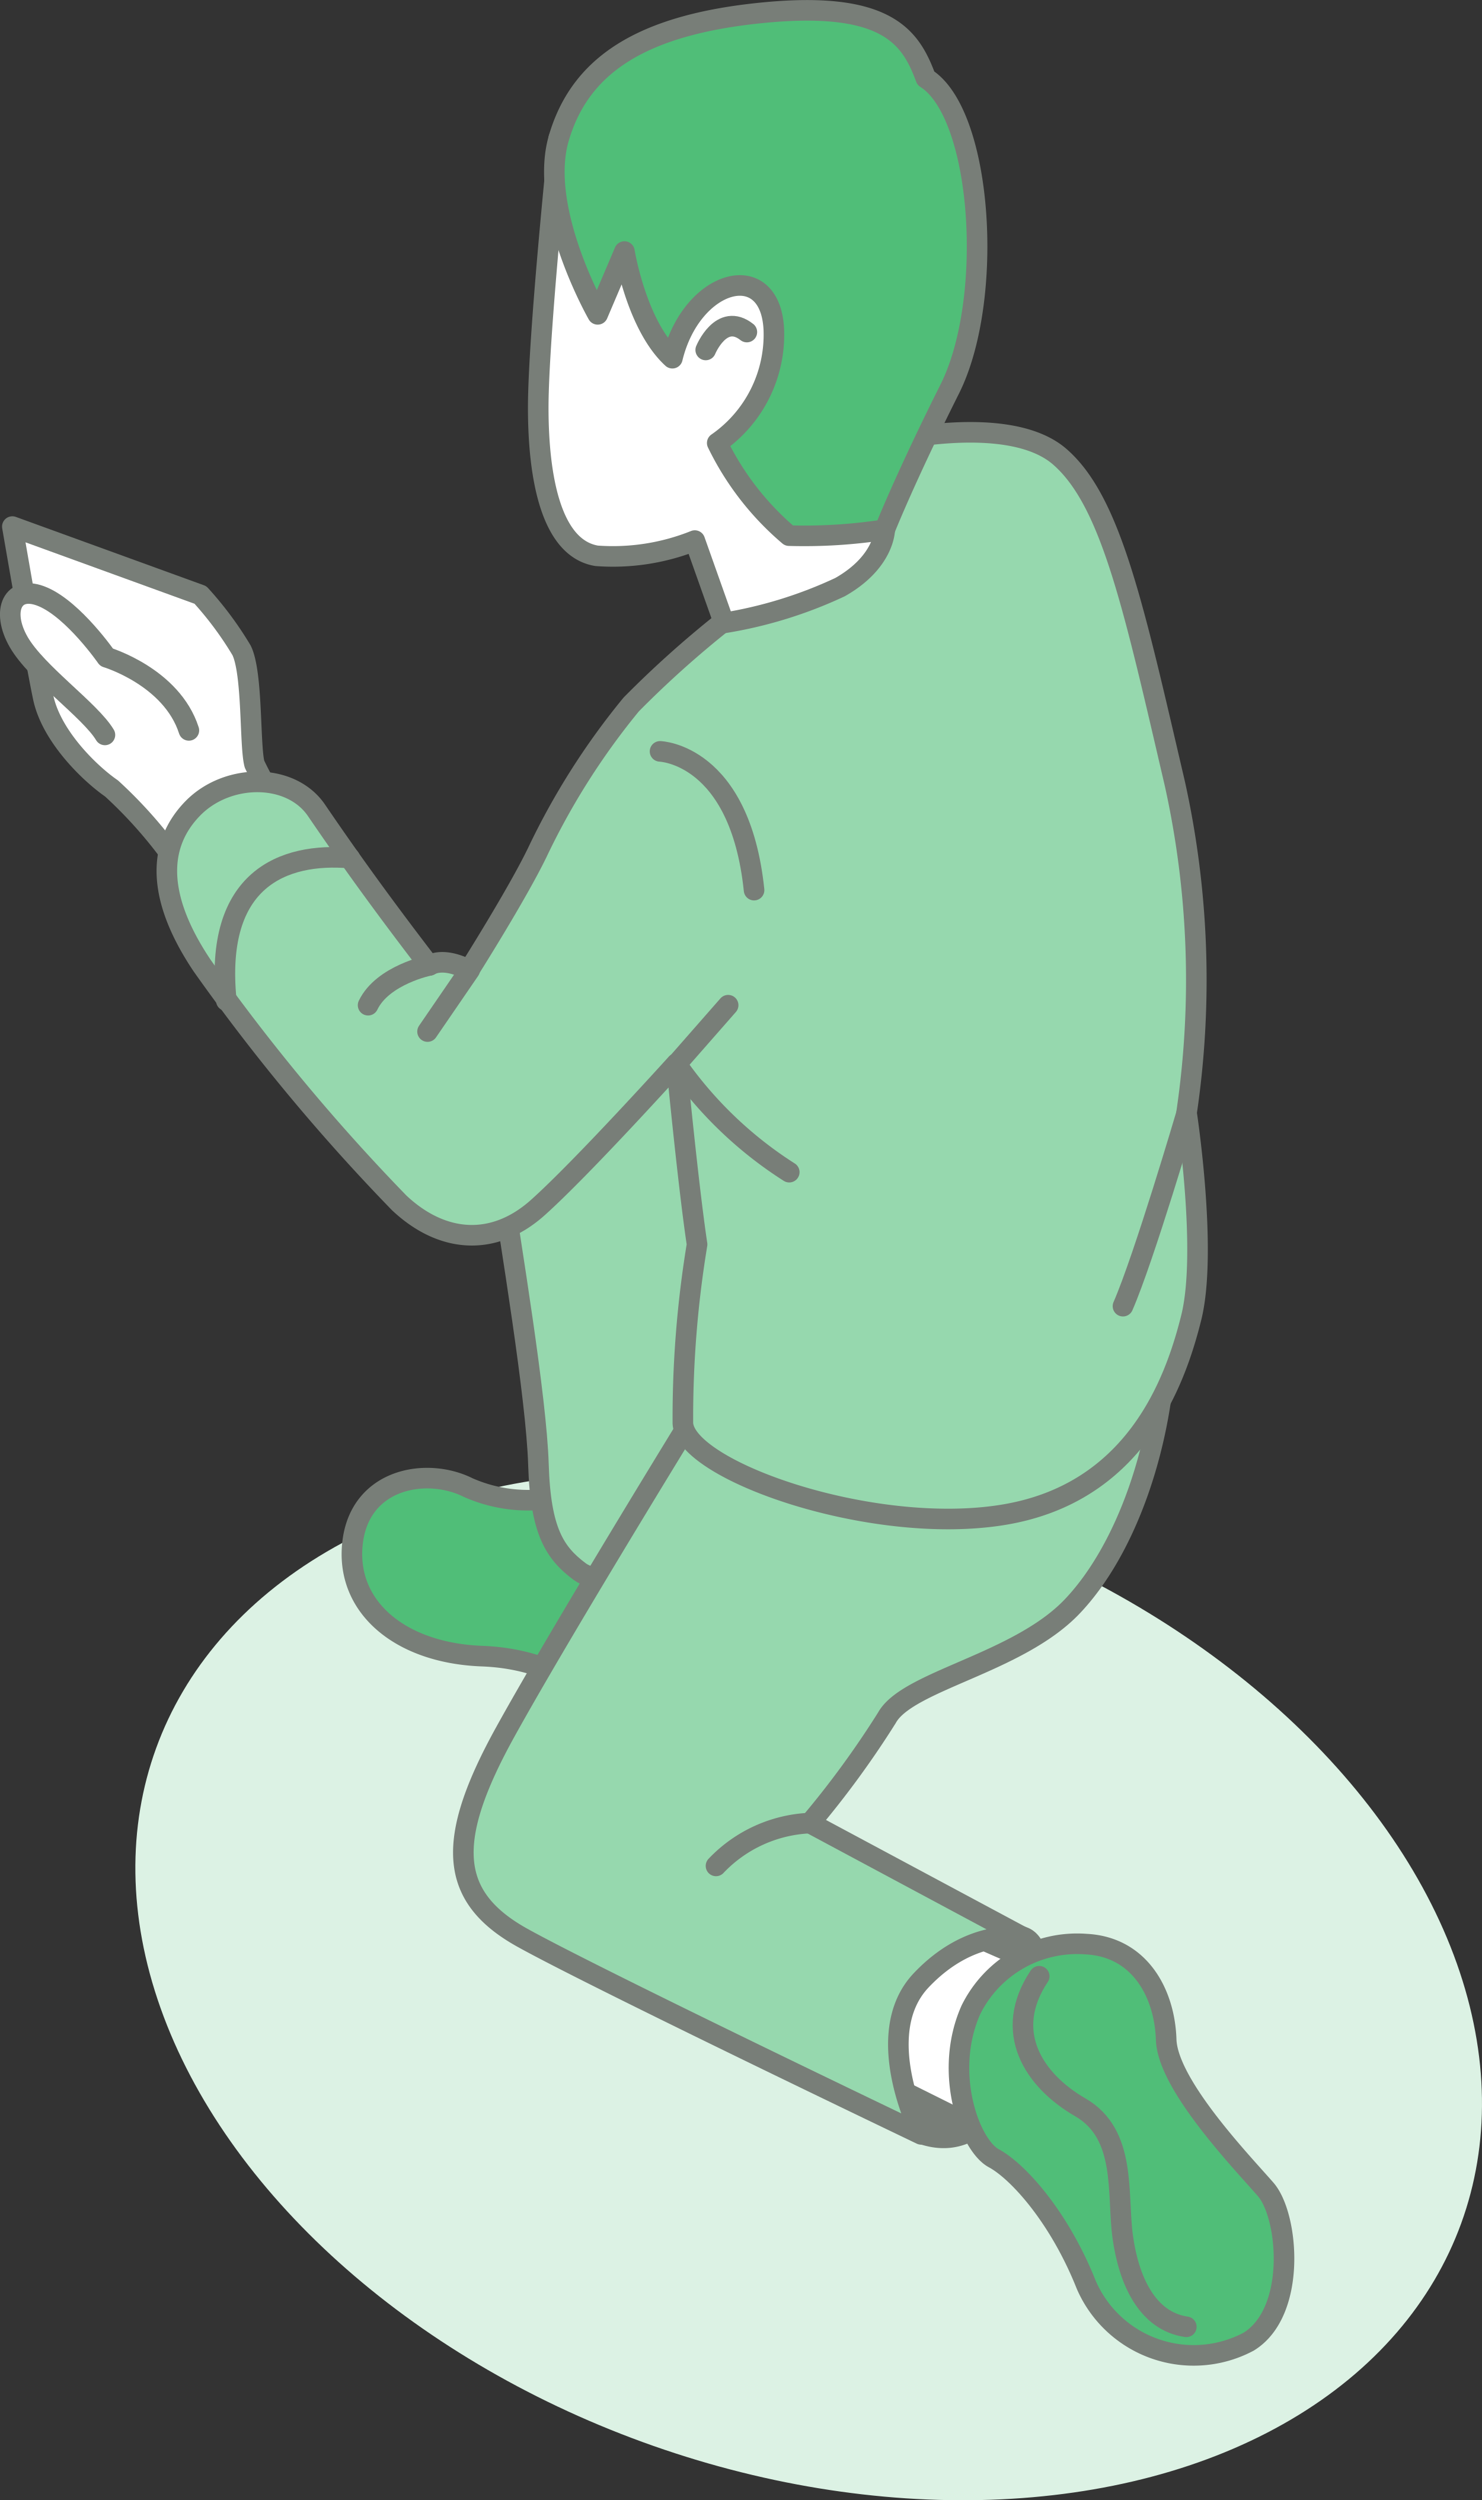 <svg xmlns="http://www.w3.org/2000/svg" viewBox="0 0 72.03 121.45"><rect x="0" y="0" width="72.03" height="121.45" fill="#333333" stroke="none"/><defs><style>.cls-1{fill:#dcf2e4;}.cls-2{fill:#fff;}.cls-2,.cls-3,.cls-4,.cls-5,.cls-6{stroke:#787e78;stroke-linecap:round;stroke-linejoin:round;}.cls-3{fill:#50be78;}.cls-4{fill:#96d8ae;}.cls-5{fill:#787e78;}.cls-6{fill:none;}</style></defs><g id="レイヤー_2" data-name="レイヤー 2"><g id="illust"><ellipse class="cls-1" cx="39.3" cy="96.46" rx="23.59" ry="33.75" transform="translate(-64.78 100.4) rotate(-70)"/><path class="cls-2" d="M14.27,40.2a16.78,16.78,0,0,1-1.9-3.08c-.24-.87-.08-4.42-.63-5.53a16.65,16.65,0,0,0-2-2.69L.6,25.58s1.1,6.4,1.5,8.3,2.29,3.71,3.32,4.42a21.85,21.85,0,0,1,4,4.9,7.65,7.65,0,0,0,1.89,2.14Z"/><path class="cls-2" d="M5.1,35.7c-.71-1.19-3.32-3-4.19-4.51S.6,28.35,2.1,29s3.08,2.93,3.08,2.93,3.16.94,4,3.55"/><path class="cls-3" d="M28.75,72.18a7.2,7.2,0,0,1-6,.08c-2-1-5.23-.46-5.61,2.65s2.27,5.39,6.29,5.54,5.32,2.35,7.82,2S35.73,76,35.73,76Z"/><path class="cls-4" d="M27.54,48.21c-2.84,2.27-3.93,4.16-3.31,8.27s1.84,11.4,1.94,14.66.8,4.3,2,5.2,5.49.33,5.49.33l7.14-7L39.6,49.1Z"/><path class="cls-5" d="M40.06,94.58s4.5-1.45,5.54-1.38a15.29,15.29,0,0,1,4.15.9c1.46.55.56,5.53-.55,7.26s-2.42,3-4.43,2.29-4.36-5.12-4.36-5.12Z"/><polygon class="cls-2" points="41.84 91.64 52.19 96.17 51.36 105.31 41.32 100.31 38.75 94.34 41.84 91.64"/><path class="cls-4" d="M34.39,67.66s-6.92,11.21-9.83,16.47-2.77,8,.83,10,19.38,9.55,19.38,9.55-2.49-4.85,0-7.48,5-2.07,5-2.07L39.37,88.56a45.42,45.42,0,0,0,3.74-5.12c1-1.8,6.36-2.63,9-5.4s4.43-7.89,4.57-13a16.59,16.59,0,0,0-2.35-8.86Z"/><path class="cls-6" d="M39.37,88.56a6.69,6.69,0,0,0-4.57,2.08"/><path class="cls-3" d="M47.19,97.63a5.76,5.76,0,0,1,5.61-3.19c2.63.14,3.81,2.43,3.88,4.64s3.73,6,4.84,7.28,1.52,5.94-.83,7.39A5.69,5.69,0,0,1,52.8,111c-1.32-3.32-3.33-5.53-4.5-6.16S45.83,100.68,47.19,97.63Z"/><path class="cls-6" d="M50.51,96c-1.8,2.7-.27,5.06,2,6.37s1.77,4.22,2.06,6.3,1.17,4.08,3.09,4.36"/><path class="cls-4" d="M38.14,27.7l-3,2.52a49.88,49.88,0,0,0-4.46,4,34.88,34.88,0,0,0-4.57,7.2c-1,2.06-3.31,5.71-3.31,5.71s-1.14-.68-1.94-.23c-2.63-3.42-4.23-5.71-5.48-7.54s-4.32-1.81-6-.1-1.85,4.22.44,7.64A96.52,96.52,0,0,0,19.4,58.43c2.06,1.94,4.57,2.17,6.74.23s6.74-7,6.74-7,.57,5.94,1,8.79a51.7,51.7,0,0,0-.69,8.69c.12,2.28,9.14,5.48,15.54,4.45S57.1,67.22,57.9,64s-.23-9.94-.23-9.94a44.12,44.12,0,0,0-.57-16c-2-8.57-3.09-13.71-5.6-15.88s-8.57-.68-8.57-.68Z"/><path class="cls-6" d="M57.67,54.09s-2.06,7-3.09,9.36"/><path class="cls-6" d="M35.39,48.83l-2.51,2.86a19.35,19.35,0,0,0,5.48,5.25"/><path class="cls-6" d="M32.08,36.5s3.88.11,4.57,6.74"/><path class="cls-6" d="M20.89,46.89s-2.29.46-3,1.94"/><line class="cls-6" x1="22.83" y1="47.12" x2="20.78" y2="50.11"/><path class="cls-6" d="M17,41.68c-3.22-.27-6.6,1-6,6.93"/><path class="cls-2" d="M27.16,6.71s-1,9.62-1,13.09S26.81,26.64,29,27a10.69,10.69,0,0,0,4.77-.74l1.42,4a21.24,21.24,0,0,0,5.64-1.74C43,27.29,43,25.73,43,25.73l-.34-10-3-5.65Z"/><path class="cls-3" d="M29.05,15.27s-2.91-5.08-1.89-8.56,3.92-5.52,10-6.1S44.29,1.91,45,3.8c2.76,1.74,3.34,10.75,1.16,15.1S43,25.73,43,25.73a25.6,25.6,0,0,1-4.65.29,13.78,13.78,0,0,1-3.49-4.5A6.4,6.4,0,0,0,37.61,16c-.17-3.51-4-2.44-4.93,1.4-1.75-1.6-2.33-5.18-2.33-5.18Z"/><path class="cls-6" d="M34.3,17s.76-1.85,2-.87"/></g></g></svg>